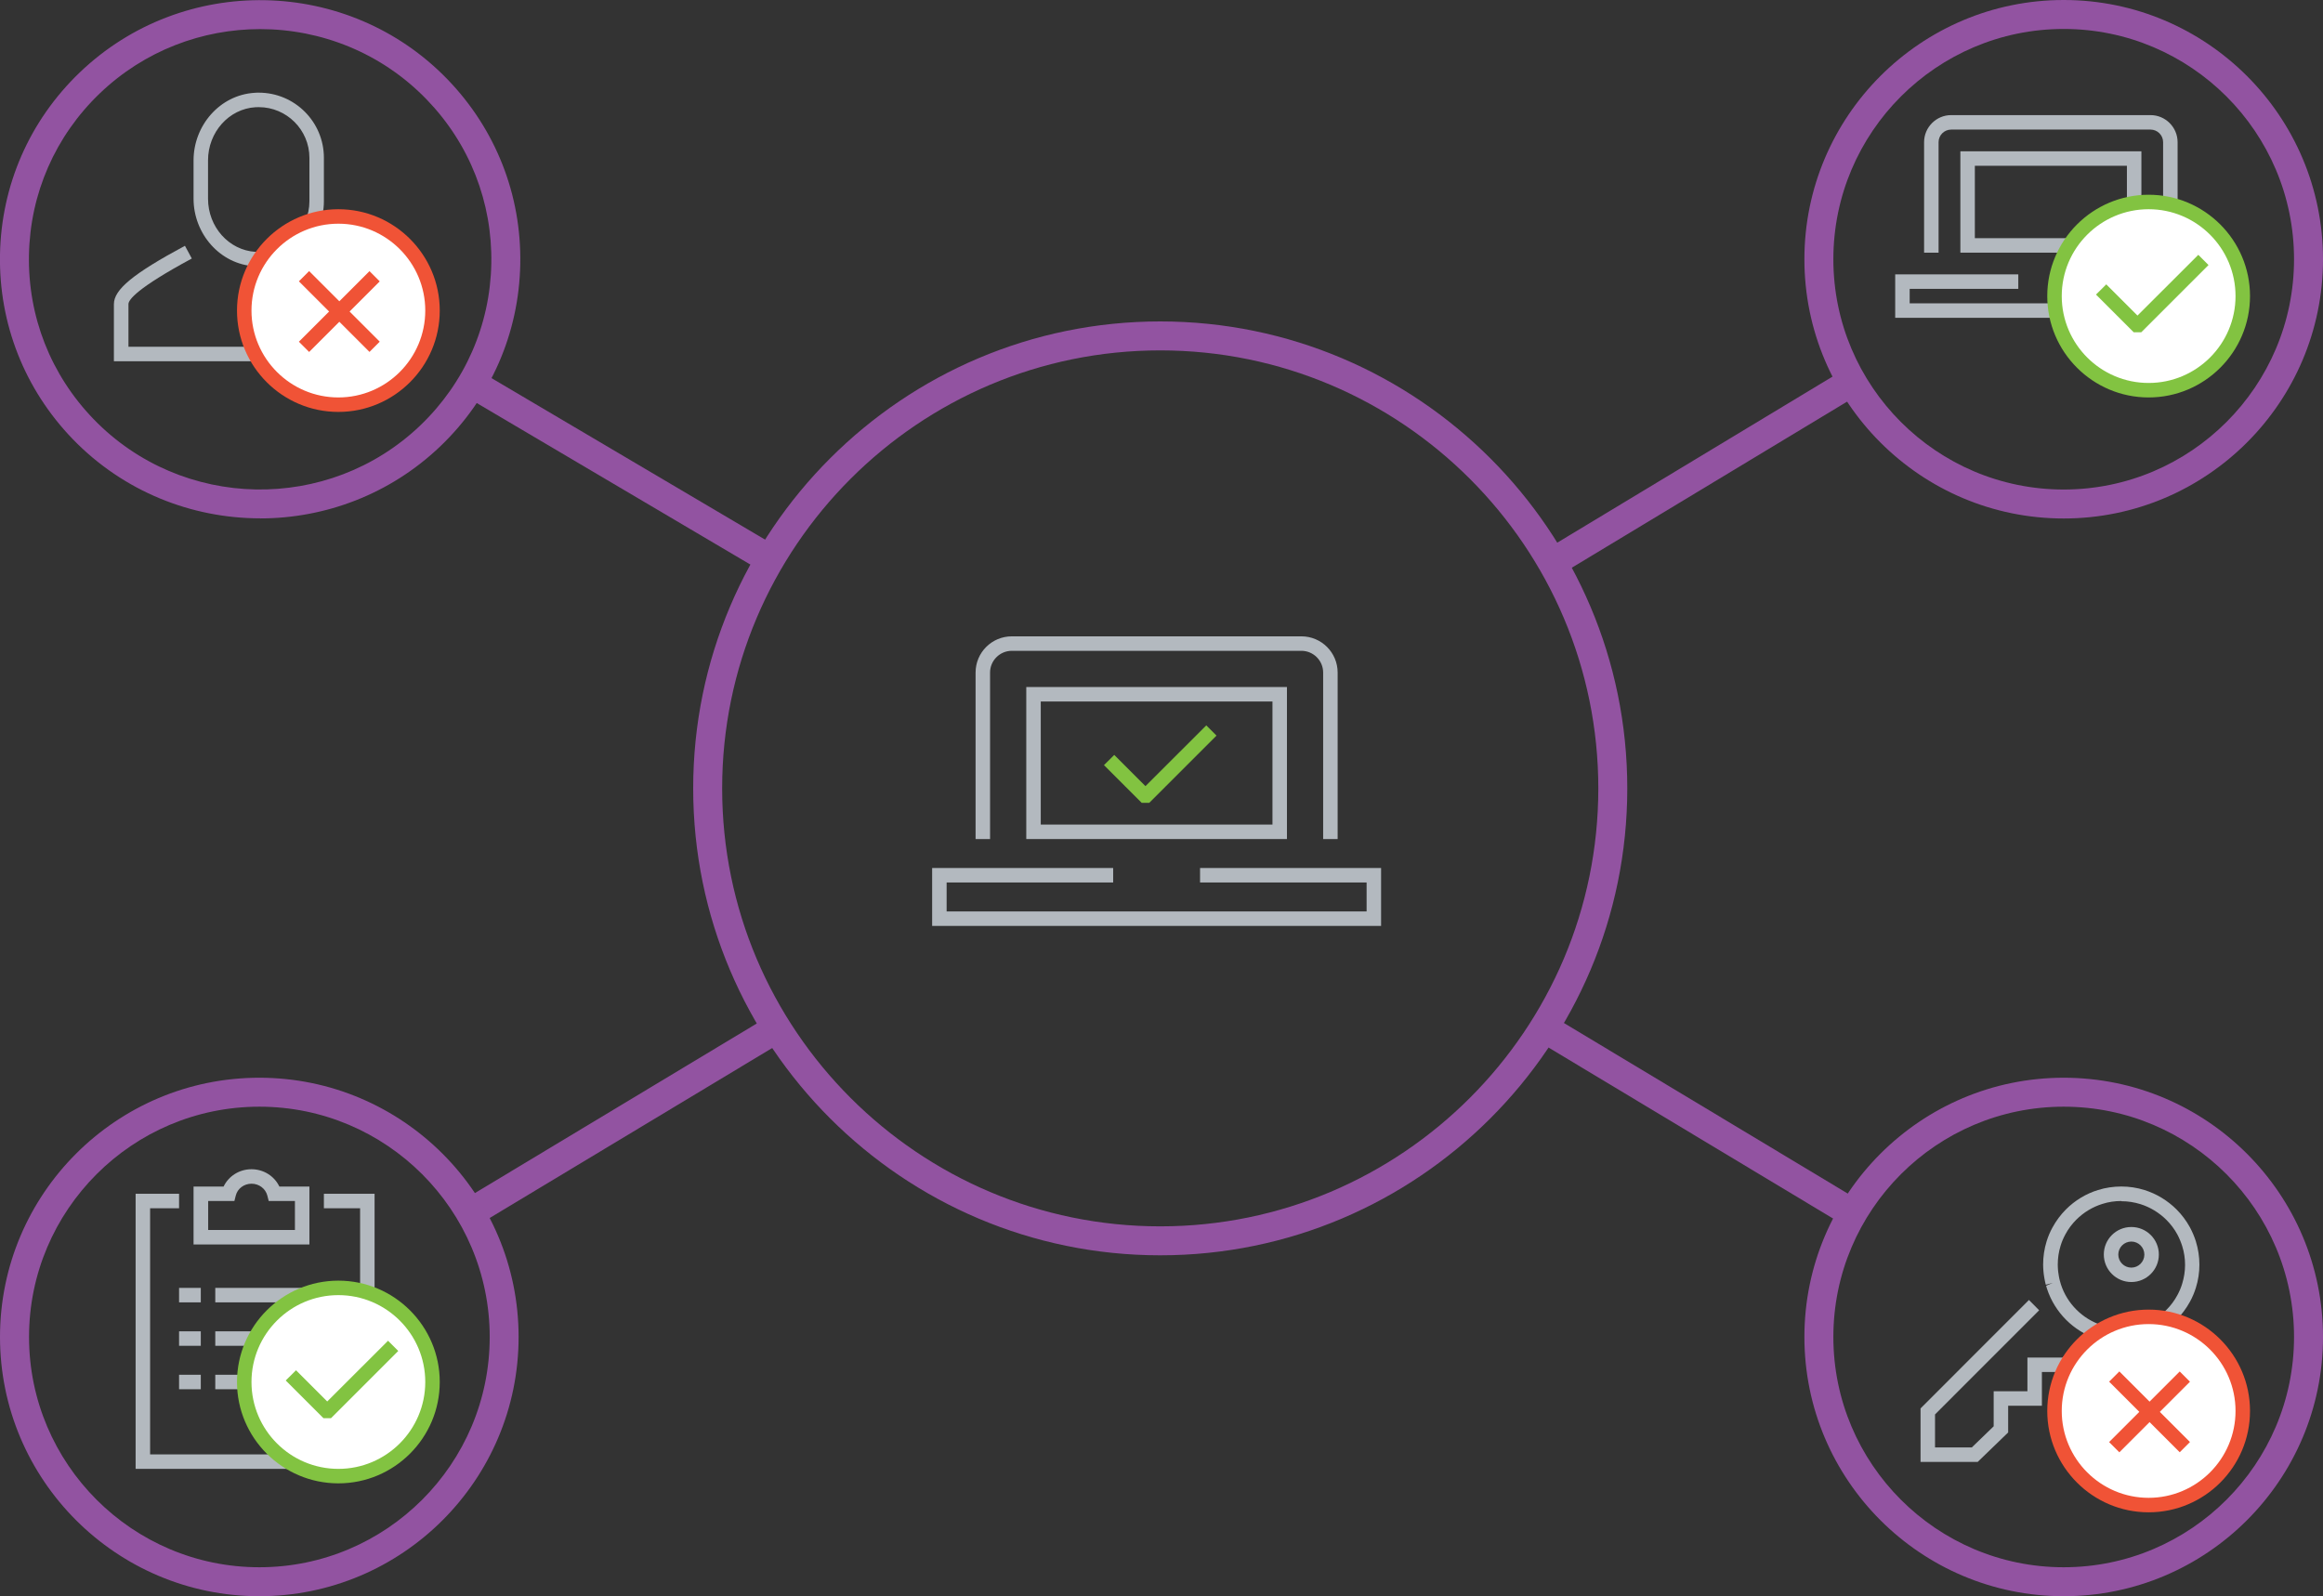 <?xml version="1.0" encoding="UTF-8"?>
<svg id="Layer_2" data-name="Layer 2" xmlns="http://www.w3.org/2000/svg" viewBox="0 0 320.81 220.49">
  <rect x="0" y="0" width="320.81" height="220.49" fill="#333333" stroke="none"/>
  <defs>
    <style>
      .cls-1 {
        fill: #f05336;
      }

      .cls-2 {
        fill: #fff;
      }

      .cls-3 {
        fill: #9253a1;
      }

      .cls-4 {
        fill: #82c341;
      }

      .cls-5 {
        fill: #b3b9bf;
      }
    </style>
  </defs>
  <g id="Layer_1-2" data-name="Layer 1">
    <g>
      <rect class="cls-3" x="84.01" y="42.35" width="4" height="45.81" transform="translate(-13.92 106.14) rotate(-59.44)"/>
      <rect class="cls-3" x="232.19" y="131.13" width="4" height="46.92" transform="translate(-18.95 275.67) rotate(-58.99)"/>
      <rect class="cls-3" x="212.49" y="63.26" width="45.1" height="4" transform="translate(.08 130.81) rotate(-31.11)"/>
      <rect class="cls-3" x="62.94" y="152.62" width="46.91" height="4" transform="translate(-67.35 66.68) rotate(-31.04)"/>
      <path class="cls-3" d="M35.93,71.6c-9.43,0-18.85-3.67-25.89-10.95C3.39,53.76-.18,44.7,0,35.14c.18-9.57,4.09-18.49,11.01-25.13,14.28-13.69,37.07-13.25,50.8.96,6.65,6.89,10.22,15.95,10.04,25.52-.18,9.57-4.09,18.49-11.01,25.13h0c-6.96,6.67-15.95,9.99-24.92,9.99ZM35.93,4.02c-7.98,0-15.96,2.95-22.15,8.88-6.14,5.89-9.62,13.82-9.78,22.32-.16,8.49,3,16.54,8.91,22.66,12.21,12.64,32.47,13.02,45.16.86,6.14-5.89,9.62-13.82,9.78-22.32.16-8.49-3-16.54-8.91-22.66-6.25-6.48-14.63-9.74-23.01-9.74Z"/>
      <path class="cls-3" d="M285,71.62c-19.75,0-35.81-16.06-35.81-35.81S265.25,0,285,0s35.81,16.06,35.81,35.81-16.06,35.81-35.81,35.81ZM285,4c-17.54,0-31.81,14.27-31.81,31.81s14.27,31.81,31.81,31.81,31.81-14.27,31.81-31.81-14.27-31.81-31.81-31.81Z"/>
      <path class="cls-3" d="M35.82,220.49C16.07,220.49,0,204.43,0,184.68s16.06-35.81,35.81-35.81,35.81,16.06,35.81,35.81-16.06,35.81-35.81,35.81ZM35.82,152.87c-17.54,0-31.81,14.27-31.81,31.81s14.27,31.81,31.81,31.81,31.81-14.27,31.81-31.81-14.27-31.81-31.81-31.81Z"/>
      <path class="cls-3" d="M285,220.49c-19.75,0-35.81-16.06-35.81-35.81s16.06-35.81,35.81-35.81,35.81,16.06,35.81,35.81-16.06,35.81-35.81,35.81ZM285,152.87c-17.54,0-31.81,14.27-31.81,31.81s14.27,31.81,31.81,31.81,31.81-14.27,31.81-31.81-14.27-31.81-31.81-31.81Z"/>
      <path class="cls-3" d="M160.23,173.4c-35.57,0-64.5-28.93-64.5-64.5s28.93-64.5,64.5-64.5,64.5,28.93,64.5,64.5-28.93,64.5-64.5,64.5ZM160.23,48.4c-33.36,0-60.5,27.14-60.5,60.5s27.14,60.5,60.5,60.5,60.5-27.14,60.5-60.5-27.14-60.5-60.5-60.5Z"/>
      <g>
        <path class="cls-5" d="M175.73,96.9v17h-32v-17h32M177.73,94.9h-36v21h36v-21h0Z"/>
        <path class="cls-5" d="M184.73,115.9h-2v-23c0-1.65-1.35-3-3-3h-40c-1.65,0-3,1.35-3,3v23h-2v-23c0-2.76,2.24-5,5-5h40c2.76,0,5,2.24,5,5v23Z"/>
        <polygon class="cls-5" points="190.73 127.9 128.73 127.9 128.73 119.9 153.73 119.9 153.73 121.9 130.73 121.9 130.73 125.9 188.73 125.9 188.73 121.9 165.73 121.9 165.73 119.9 190.73 119.9 190.73 127.9"/>
      </g>
      <polygon class="cls-4" points="158.71 110.9 157.67 110.9 152.46 105.69 153.88 104.28 158.19 108.59 166.59 100.2 168 101.61 158.71 110.9"/>
      <g>
        <path class="cls-5" d="M293.73,22.9v10h-21v-10h21M295.73,20.9h-25v14h25v-14h0Z"/>
        <path class="cls-5" d="M300.73,34.9h-2v-15.26c0-.96-.78-1.74-1.74-1.74h-27.53c-.96,0-1.74.78-1.74,1.74v15.26h-2v-15.26c0-2.06,1.68-3.74,3.74-3.74h27.53c2.06,0,3.74,1.68,3.74,3.74v15.26Z"/>
        <polygon class="cls-5" points="304.73 43.9 261.73 43.9 261.73 37.9 278.73 37.9 278.73 39.9 263.73 39.9 263.73 41.9 302.73 41.9 302.73 39.9 287.73 39.9 287.73 37.9 304.73 37.9 304.73 43.9"/>
      </g>
      <g>
        <polygon class="cls-5" points="273.12 201.94 265.23 201.94 265.23 194.55 280.2 179.57 281.61 180.99 267.23 195.38 267.23 199.94 272.31 199.94 275.33 197.02 275.33 192.18 279.99 192.18 279.99 187.52 284.84 187.52 286.65 185.71 288.06 187.13 285.67 189.52 281.99 189.52 281.99 194.18 277.33 194.18 277.33 197.87 273.12 201.94"/>
        <path class="cls-5" d="M292.95,185.48c-.33,0-.66-.02-.98-.05-.11-.01-.21-.02-.32-.04-.25-.03-.44-.06-.63-.1-.16-.03-.31-.06-.46-.09-.14-.03-.29-.07-.43-.11-.22-.06-.36-.1-.5-.14-3.28-1.06-5.87-3.66-6.94-6.94-.04-.14-.08-.27-.12-.41l.93-.39-.97.26c-.04-.13-.07-.26-.1-.4-.03-.15-.06-.3-.09-.46-.04-.19-.06-.38-.09-.57-.02-.15-.03-.26-.04-.37-.03-.33-.05-.66-.05-.99,0-1.09.16-2.17.48-3.21.21-.67.48-1.32.82-1.93.5-.91,1.12-1.75,1.86-2.49,1.23-1.23,2.76-2.16,4.42-2.67,2.07-.64,4.34-.65,6.41,0,1.66.52,3.18,1.44,4.42,2.67.74.74,1.36,1.57,1.86,2.48.33.62.61,1.27.82,1.94.32,1.04.49,2.12.49,3.21s-.16,2.17-.49,3.21c-.21.67-.48,1.32-.82,1.93-.5.91-1.12,1.75-1.86,2.49-1.23,1.23-2.76,2.16-4.42,2.67-1.03.32-2.11.48-3.21.48ZM292.95,165.9c-.89,0-1.77.13-2.61.4-1.35.42-2.59,1.17-3.6,2.18-.6.6-1.11,1.28-1.51,2.03-.27.5-.5,1.03-.66,1.57-.26.84-.39,1.72-.39,2.61,0,.27.02.54.04.81l.03.25c.03.21.05.36.08.52.02.12.05.25.07.37.03.11.05.22.08.32l.04.13c.03.11.06.21.09.32.86,2.67,2.98,4.78,5.65,5.65.1.03.21.06.31.09.21.06.33.09.45.12.13.03.25.05.38.08.15.03.31.05.46.07l.31.04c1.11.1,2.32-.01,3.42-.35,1.35-.42,2.59-1.17,3.6-2.18.6-.6,1.11-1.28,1.51-2.03.27-.5.5-1.03.66-1.57.26-.84.4-1.72.4-2.61s-.13-1.77-.4-2.61h0c-.17-.54-.39-1.07-.66-1.58-.4-.74-.91-1.42-1.51-2.02-1.01-1-2.25-1.76-3.6-2.18-.84-.26-1.72-.4-2.61-.4ZM294.34,177.09c-2.09,0-3.8-1.7-3.8-3.8s1.7-3.8,3.8-3.8,3.8,1.7,3.8,3.8-1.7,3.8-3.8,3.8ZM294.34,171.5c-.99,0-1.8.81-1.8,1.8s.81,1.8,1.8,1.8,1.8-.81,1.8-1.8-.81-1.8-1.8-1.8Z"/>
      </g>
      <g>
        <g>
          <polygon class="cls-5" points="51.73 202.9 18.73 202.9 18.73 164.9 24.73 164.9 24.73 166.9 20.73 166.9 20.73 200.9 49.73 200.9 49.73 195.9 51.73 195.9 51.73 202.9"/>
          <polygon class="cls-5" points="51.73 184.9 49.73 184.9 49.73 166.9 44.73 166.9 44.73 164.9 51.73 164.9 51.73 184.9"/>
        </g>
        <rect class="cls-5" x="29.73" y="189.9" width="8" height="2"/>
        <rect class="cls-5" x="29.73" y="183.9" width="10" height="2"/>
        <rect class="cls-5" x="29.73" y="177.9" width="12" height="2"/>
        <rect class="cls-5" x="24.73" y="177.9" width="3" height="2"/>
        <rect class="cls-5" x="24.73" y="183.9" width="3" height="2"/>
        <rect class="cls-5" x="24.73" y="189.9" width="3" height="2"/>
        <path class="cls-5" d="M42.73,171.9h-16v-8h4.15c.69-1.44,2.17-2.39,3.85-2.39s3.16.95,3.85,2.39h4.15v8ZM28.73,169.9h12v-4h-3.62l-.19-.75c-.25-.96-1.14-1.64-2.18-1.64s-1.94.67-2.18,1.64l-.19.75h-3.62v4Z"/>
      </g>
      <g>
        <path class="cls-5" d="M37.73,49.9H15.73v-7.89c0-2.02,2.66-4.21,9.81-8.06l.95,1.76c-7.62,4.11-8.75,5.71-8.75,6.3v5.89h20v2Z"/>
        <path class="cls-5" d="M35.73,14.8c3.86,0,7,3.14,7,7v6c0,3.86-3.14,7-7,7-.14,0-.29,0-.44-.01-3.68-.22-6.56-3.44-6.56-7.34v-5.3c0-3.89,2.88-7.12,6.56-7.34.15,0,.29-.01.44-.01M35.73,12.8c-.18,0-.37,0-.56.02-4.81.29-8.44,4.52-8.44,9.33v5.3c0,4.82,3.63,9.05,8.44,9.33.19.01.37.02.56.02,4.97,0,9-4.03,9-9v-6c0-4.97-4.03-9-9-9h0Z"/>
      </g>
      <g>
        <g>
          <circle class="cls-2" cx="296.73" cy="194.9" r="13"/>
          <path class="cls-1" d="M296.73,208.9c-7.72,0-14-6.28-14-14s6.28-14,14-14,14,6.28,14,14-6.28,14-14,14ZM296.73,182.9c-6.62,0-12,5.38-12,12s5.38,12,12,12,12-5.38,12-12-5.38-12-12-12Z"/>
        </g>
        <g>
          <rect class="cls-1" x="295.86" y="188.13" width="2" height="13.79" transform="translate(-50.96 267.03) rotate(-45)"/>
          <rect class="cls-1" x="289.96" y="194.03" width="13.79" height="2" transform="translate(-50.96 267.03) rotate(-45)"/>
        </g>
      </g>
      <g>
        <g>
          <circle class="cls-2" cx="46.73" cy="42.9" r="13"/>
          <path class="cls-1" d="M46.73,56.9c-7.72,0-14-6.28-14-14s6.28-14,14-14,14,6.28,14,14-6.28,14-14,14ZM46.73,30.9c-6.62,0-12,5.38-12,12s5.38,12,12,12,12-5.38,12-12-5.38-12-12-12Z"/>
        </g>
        <g>
          <rect class="cls-1" x="45.86" y="36.13" width="2" height="13.79" transform="translate(-16.7 45.74) rotate(-45)"/>
          <rect class="cls-1" x="39.96" y="42.03" width="13.79" height="2" transform="translate(-16.7 45.74) rotate(-45)"/>
        </g>
      </g>
      <g>
        <g>
          <circle class="cls-2" cx="46.73" cy="190.9" r="13"/>
          <path class="cls-4" d="M46.73,204.9c-7.72,0-14-6.28-14-14s6.28-14,14-14,14,6.28,14,14-6.28,14-14,14ZM46.73,178.9c-6.62,0-12,5.38-12,12s5.38,12,12,12,12-5.38,12-12-5.38-12-12-12Z"/>
        </g>
        <polygon class="cls-4" points="45.71 195.9 44.67 195.9 39.46 190.69 40.88 189.28 45.19 193.59 53.59 185.2 55 186.61 45.71 195.9"/>
      </g>
      <g>
        <g>
          <circle class="cls-2" cx="296.73" cy="40.9" r="13"/>
          <path class="cls-4" d="M296.73,54.9c-7.72,0-14-6.28-14-14s6.28-14,14-14,14,6.28,14,14-6.28,14-14,14ZM296.73,28.9c-6.62,0-12,5.38-12,12s5.38,12,12,12,12-5.38,12-12-5.38-12-12-12Z"/>
        </g>
        <polygon class="cls-4" points="295.71 45.9 294.67 45.9 289.46 40.69 290.88 39.28 295.19 43.59 303.59 35.2 305 36.61 295.71 45.9"/>
      </g>
    </g>
  </g>
</svg>